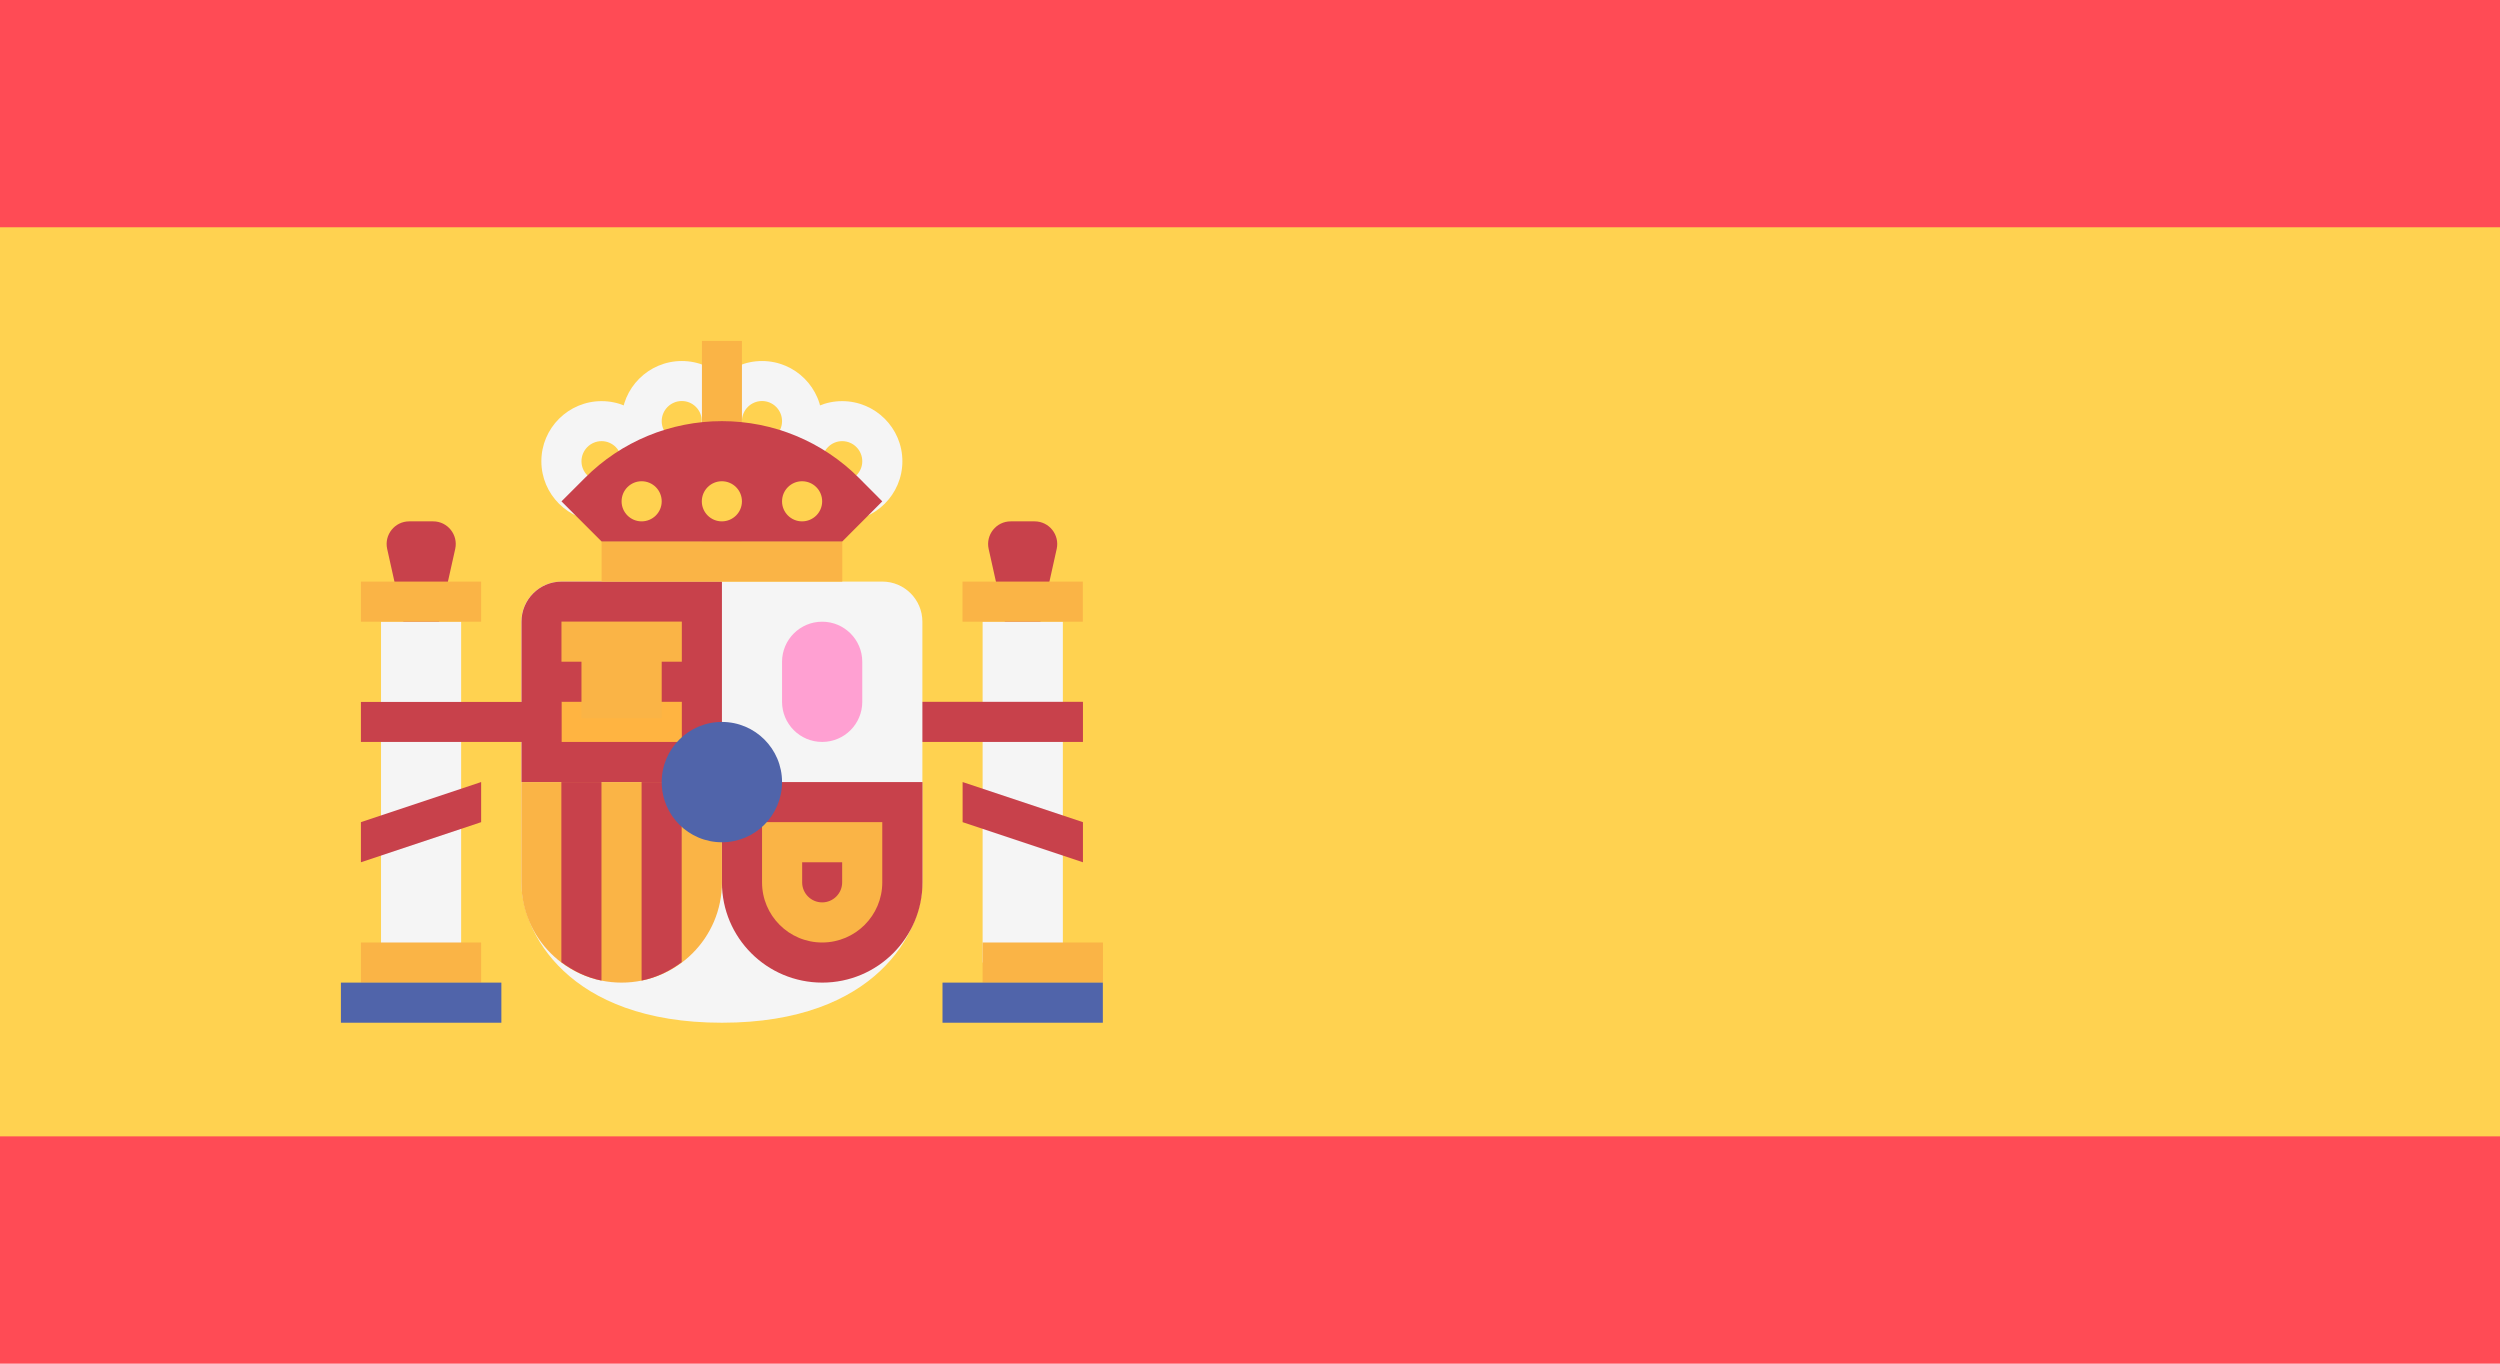 <svg width="22" height="12" viewBox="0 0 22 12" fill="none" xmlns="http://www.w3.org/2000/svg">
<rect width="22" height="12" fill="#FF4B55"/>
<rect y="2" width="22" height="8" fill="#FFD250"/>
<path d="M9 6.177L9.299 4.83C9.326 4.706 9.232 4.588 9.105 4.588H8.894C8.767 4.588 8.673 4.706 8.7 4.83L9 6.177Z" fill="#C8414B"/>
<path d="M9.353 5.47H8.647V8.47H9.353V5.47Z" fill="#F5F5F5"/>
<path d="M9.529 5.118H8.47V5.471H9.529V5.118Z" fill="#FAB446"/>
<path d="M9.53 6.176H7.765V6.529H9.53V6.176Z" fill="#C8414B"/>
<path d="M9.53 7.588L8.471 7.235V6.882L9.53 7.235V7.588Z" fill="#C8414B"/>
<path d="M3.706 6.176L4.006 4.83C4.033 4.706 3.939 4.588 3.812 4.588H3.601C3.474 4.588 3.38 4.706 3.407 4.83L3.706 6.176Z" fill="#C8414B"/>
<path d="M4.941 5.118C4.746 5.118 4.588 5.276 4.588 5.471V7.765C4.588 8.194 4.988 9 6.353 9C7.717 9 8.117 8.194 8.117 7.765V5.471C8.117 5.276 7.959 5.118 7.765 5.118H4.941Z" fill="#F5F5F5"/>
<path d="M6.353 6.882H4.589V5.471C4.589 5.276 4.747 5.118 4.942 5.118H6.353V6.882Z" fill="#C8414B"/>
<path d="M6.353 6.882H8.118V7.765C8.118 8.252 7.723 8.647 7.236 8.647C6.748 8.647 6.353 8.252 6.353 7.765V6.882Z" fill="#C8414B"/>
<path d="M4.588 6.882H6.353V7.765C6.353 8.252 5.958 8.647 5.47 8.647C4.983 8.647 4.588 8.252 4.588 7.765V6.882Z" fill="#FAB446"/>
<path d="M5.999 8.467V6.882H5.646V8.629C5.778 8.603 5.896 8.544 5.999 8.467Z" fill="#C8414B"/>
<path d="M5.293 8.629V6.882H4.94V8.467C5.043 8.544 5.162 8.603 5.293 8.629Z" fill="#C8414B"/>
<path d="M6 6.176H4.941V6.529H6V6.176Z" fill="#FFB441"/>
<path d="M6 5.47H4.941V5.823H6V5.47Z" fill="#FAB446"/>
<path d="M5.823 5.68H5.117V6.32H5.823V5.68Z" fill="#FAB446"/>
<path d="M4.058 5.47H3.353V8.47H4.058V5.47Z" fill="#F5F5F5"/>
<path d="M4.234 8.294H3.176V8.647H4.234V8.294Z" fill="#FAB446"/>
<path d="M4.234 5.118H3.176V5.471H4.234V5.118Z" fill="#FAB446"/>
<path d="M4.412 8.647H3V9H4.412V8.647Z" fill="#5064AA"/>
<path d="M9.706 8.294H8.647V8.647H9.706V8.294Z" fill="#FAB446"/>
<path d="M9.705 8.647H8.294V9H9.705V8.647Z" fill="#5064AA"/>
<path d="M7.412 4.765H5.294V5.118H7.412V4.765Z" fill="#FAB446"/>
<path d="M6.529 3.706H6.177V4.765H6.529V3.706Z" fill="#FFB441"/>
<path d="M6 4.235C5.708 4.235 5.47 3.998 5.47 3.706C5.47 3.414 5.708 3.177 6 3.177C6.292 3.177 6.529 3.414 6.529 3.706C6.529 3.998 6.292 4.235 6 4.235ZM6 3.529C5.902 3.529 5.823 3.609 5.823 3.706C5.823 3.803 5.902 3.882 6 3.882C6.097 3.882 6.176 3.803 6.176 3.706C6.176 3.609 6.097 3.529 6 3.529Z" fill="#F5F5F5"/>
<path d="M6.706 4.235C6.414 4.235 6.176 3.998 6.176 3.706C6.176 3.414 6.414 3.177 6.706 3.177C6.998 3.177 7.235 3.414 7.235 3.706C7.235 3.998 6.998 4.235 6.706 4.235ZM6.706 3.529C6.608 3.529 6.529 3.609 6.529 3.706C6.529 3.803 6.608 3.882 6.706 3.882C6.803 3.882 6.882 3.803 6.882 3.706C6.882 3.609 6.803 3.529 6.706 3.529Z" fill="#F5F5F5"/>
<path d="M7.411 4.588C7.12 4.588 6.882 4.351 6.882 4.059C6.882 3.767 7.12 3.53 7.411 3.53C7.703 3.53 7.941 3.767 7.941 4.059C7.941 4.351 7.703 4.588 7.411 4.588ZM7.411 3.882C7.314 3.882 7.235 3.962 7.235 4.059C7.235 4.156 7.314 4.235 7.411 4.235C7.509 4.235 7.588 4.156 7.588 4.059C7.588 3.962 7.509 3.882 7.411 3.882Z" fill="#F5F5F5"/>
<path d="M5.294 4.588C5.002 4.588 4.764 4.351 4.764 4.059C4.764 3.767 5.002 3.53 5.294 3.53C5.586 3.53 5.823 3.767 5.823 4.059C5.823 4.351 5.586 4.588 5.294 4.588ZM5.294 3.882C5.196 3.882 5.117 3.962 5.117 4.059C5.117 4.156 5.196 4.235 5.294 4.235C5.391 4.235 5.47 4.156 5.47 4.059C5.47 3.962 5.391 3.882 5.294 3.882Z" fill="#F5F5F5"/>
<path d="M7.411 7.588V7.765C7.411 7.862 7.332 7.941 7.235 7.941C7.138 7.941 7.059 7.862 7.059 7.765V7.588H7.411ZM7.764 7.235H6.706V7.765C6.706 8.057 6.943 8.294 7.235 8.294C7.527 8.294 7.764 8.057 7.764 7.765V7.235H7.764Z" fill="#FAB446"/>
<path d="M7.235 6.529C7.04 6.529 6.882 6.371 6.882 6.176V5.824C6.882 5.629 7.04 5.471 7.235 5.471C7.43 5.471 7.588 5.629 7.588 5.824V6.176C7.588 6.371 7.43 6.529 7.235 6.529Z" fill="#FFA0D2"/>
<path d="M6.353 7.412C6.645 7.412 6.882 7.175 6.882 6.882C6.882 6.59 6.645 6.353 6.353 6.353C6.06 6.353 5.823 6.59 5.823 6.882C5.823 7.175 6.06 7.412 6.353 7.412Z" fill="#5064AA"/>
<path d="M6.529 3H6.177V4.059H6.529V3Z" fill="#FAB446"/>
<path d="M5.294 4.765L4.941 4.412L5.148 4.205C5.467 3.885 5.901 3.706 6.353 3.706C6.805 3.706 7.238 3.885 7.558 4.205L7.764 4.412L7.412 4.765H5.294Z" fill="#C8414B"/>
<path d="M6.352 4.588C6.45 4.588 6.529 4.509 6.529 4.412C6.529 4.314 6.45 4.235 6.352 4.235C6.255 4.235 6.176 4.314 6.176 4.412C6.176 4.509 6.255 4.588 6.352 4.588Z" fill="#FFD250"/>
<path d="M5.646 4.588C5.744 4.588 5.823 4.509 5.823 4.412C5.823 4.314 5.744 4.235 5.646 4.235C5.549 4.235 5.47 4.314 5.47 4.412C5.47 4.509 5.549 4.588 5.646 4.588Z" fill="#FFD250"/>
<path d="M7.058 4.588C7.156 4.588 7.235 4.509 7.235 4.412C7.235 4.314 7.156 4.235 7.058 4.235C6.961 4.235 6.882 4.314 6.882 4.412C6.882 4.509 6.961 4.588 7.058 4.588Z" fill="#FFD250"/>
<path d="M4.94 6.177H3.176V6.529H4.94V6.177Z" fill="#C8414B"/>
<path d="M3.176 7.588L4.234 7.235V6.882L3.176 7.235V7.588Z" fill="#C8414B"/>
</svg>
